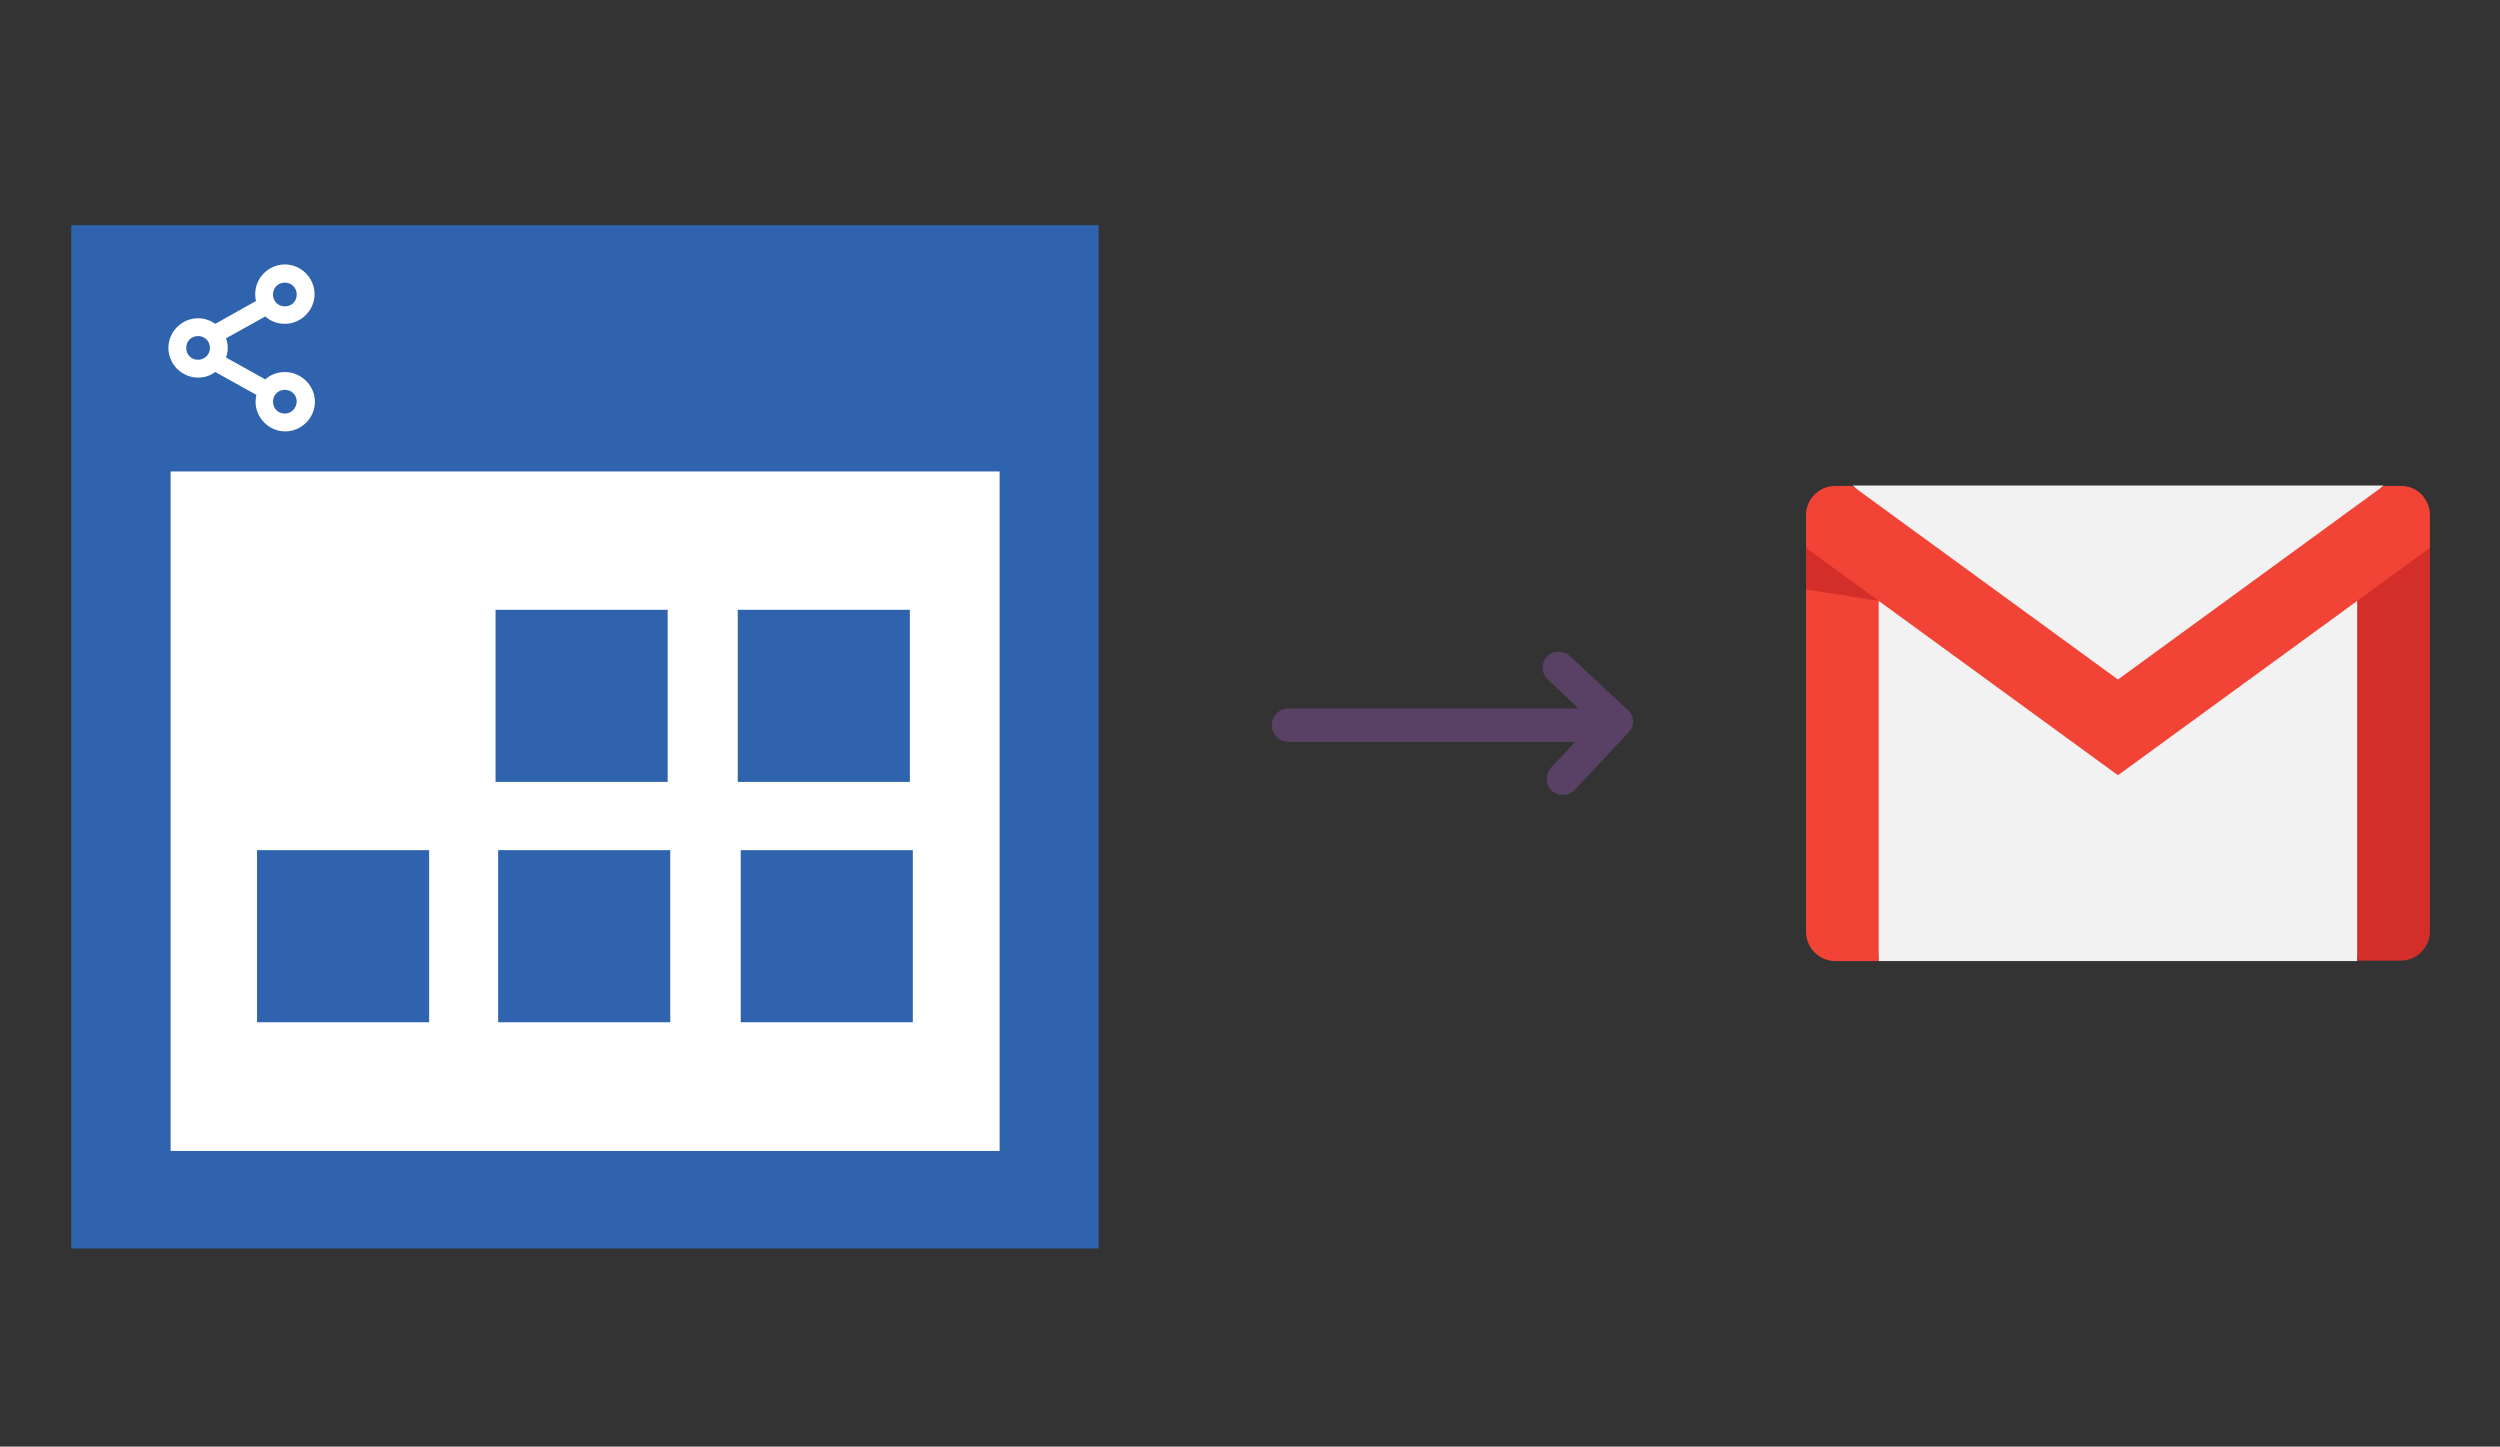 <?xml version="1.0" encoding="utf-8"?>
<!-- Generator: Adobe Illustrator 23.0.6, SVG Export Plug-In . SVG Version: 6.00 Build 0)  -->
<svg version="1.1" id="Layer_1" xmlns="http://www.w3.org/2000/svg" xmlns:xlink="http://www.w3.org/1999/xlink" x="0px" y="0px"
	 viewBox="0 0 674 390" style="enable-background:new 0 0 674 390;" xml:space="preserve">
<rect x="0" y="0" width="674" height="390" fill="#333333" stroke="none"/>
<style type="text/css">
	.st0{fill:#FFFFFF;}
	.st1{fill:#2F63AD;}
	.st2{fill:#FFFFFF;stroke:#FFFFFF;stroke-miterlimit:10;}
	.st3{fill:#594165;}
	.st4{fill:#F2F2F2;}
	.st5{fill:#F14336;}
	.st6{fill:#D32E2A;}
</style>
<g>
	<g>
		<rect x="42.2" y="122.3" class="st0" width="234.2" height="192.1"/>
		<g>
			<path class="st1" d="M133.6,164.4H180v46.4h-46.4V164.4z M198.9,164.4h46.4v46.4h-46.4V164.4z M69.3,229.2h46.4v46.4H69.3V229.2z
				 M134.3,229.2h46.4v46.4h-46.4L134.3,229.2L134.3,229.2z M199.7,229.2h46.4v46.4h-46.4L199.7,229.2L199.7,229.2z"/>
		</g>
		<g>
			<g>
				<g>
					<g>
						<g>
							<path class="st1" d="M19.2,60.7c92.4,0,184.6,0,277,0c0,92,0,183.7,0,275.9c-92,0-184.4,0-277,0
								C19.2,245,19.2,152.9,19.2,60.7z M269.5,310.3c0-61.4,0-122.5,0-183.2c-74.9,0-149.4,0-223.5,0c0,61.4,0,122.3,0,183.2
								C120.6,310.3,194.9,310.3,269.5,310.3z"/>
						</g>
					</g>
				</g>
				<path class="st2" d="M76.8,100.8c-1.9,0-3.8,0.7-5.2,2.1l-11.3-6.3c0.4-0.9,0.6-1.9,0.6-2.8c0-1-0.2-1.9-0.6-2.8l11.3-6.3
					c1.4,1.4,3.2,2.1,5.2,2.1c4.1,0,7.5-3.4,7.5-7.5s-3.4-7.5-7.5-7.5s-7.5,3.4-7.5,7.5c0,0.7,0.1,1.4,0.3,2.1L58,87.9
					c-1.3-1-2.9-1.6-4.6-1.6c-4.1,0-7.5,3.4-7.5,7.5s3.4,7.5,7.5,7.5c1.7,0,3.2-0.5,4.6-1.6l11.7,6.5c-0.2,0.7-0.3,1.4-0.3,2.1
					c0,4.1,3.4,7.5,7.5,7.5s7.5-3.4,7.5-7.5S80.9,100.8,76.8,100.8z M76.8,75.7c2.1,0,3.7,1.6,3.7,3.7s-1.6,3.7-3.7,3.7
					s-3.7-1.6-3.7-3.7C73.1,77.3,74.7,75.7,76.8,75.7z M53.4,97.5c-2.1,0-3.7-1.6-3.7-3.7s1.6-3.7,3.7-3.7s3.7,1.6,3.7,3.7
					S55.4,97.5,53.4,97.5z M76.8,112c-2.1,0-3.7-1.6-3.7-3.7s1.6-3.7,3.7-3.7s3.7,1.6,3.7,3.7C80.4,110.4,78.8,112,76.8,112z"/>
			</g>
		</g>
	</g>
	<path class="st3" d="M438.3,190.9l-1.1-1l0,0L423.4,177c-1.7-1.6-4.4-1.7-6-0.3c-0.9,0.8-1.5,2-1.5,3.3c0,1.2,0.5,2.4,1.4,3.2
		l8.3,7.8h-78.2c-2.5,0-4.5,2-4.5,4.5s2,4.5,4.5,4.5h77.3l-6.4,6.8c-1.6,1.7-1.7,4.4-0.3,6c0.8,1,2,1.5,3.3,1.5h0.1
		c1.2,0,2.4-0.5,3.2-1.4l14.4-15.4c1.1-1.1,1.5-2.5,1.2-3.9C439.9,192.5,439.2,191.5,438.3,190.9z"/>
	<g>
		<g>
			<polygon class="st4" points="646.2,151.3 635.5,259.1 506.5,259.1 497.9,153.3 571,194.3 			"/>
			<polygon class="st4" points="642.6,130.9 571,198.2 499.5,130.9 571,130.9 			"/>
		</g>
		<path class="st5" d="M506.5,162v97.1h-11.7c-4.4,0-7.9-3.6-7.9-7.9V147.7l12.8,0.3L506.5,162z"/>
		<path class="st6" d="M655.1,147.7v103.4c0,4.4-3.6,7.9-7.9,7.9h-11.7v-97l6.5-15.3L655.1,147.7z"/>
		<path class="st5" d="M655.1,138.9v8.8L635.5,162L571,209l-64.5-47l-19.6-14.3v-8.8c0-4.4,3.6-7.9,7.9-7.9h4.6l71.6,52.2l71.6-52.2
			h4.6C651.6,130.9,655.1,134.5,655.1,138.9z"/>
		<polygon class="st6" points="506.5,162 486.9,158.9 486.9,147.7 		"/>
	</g>
</g>
</svg>
